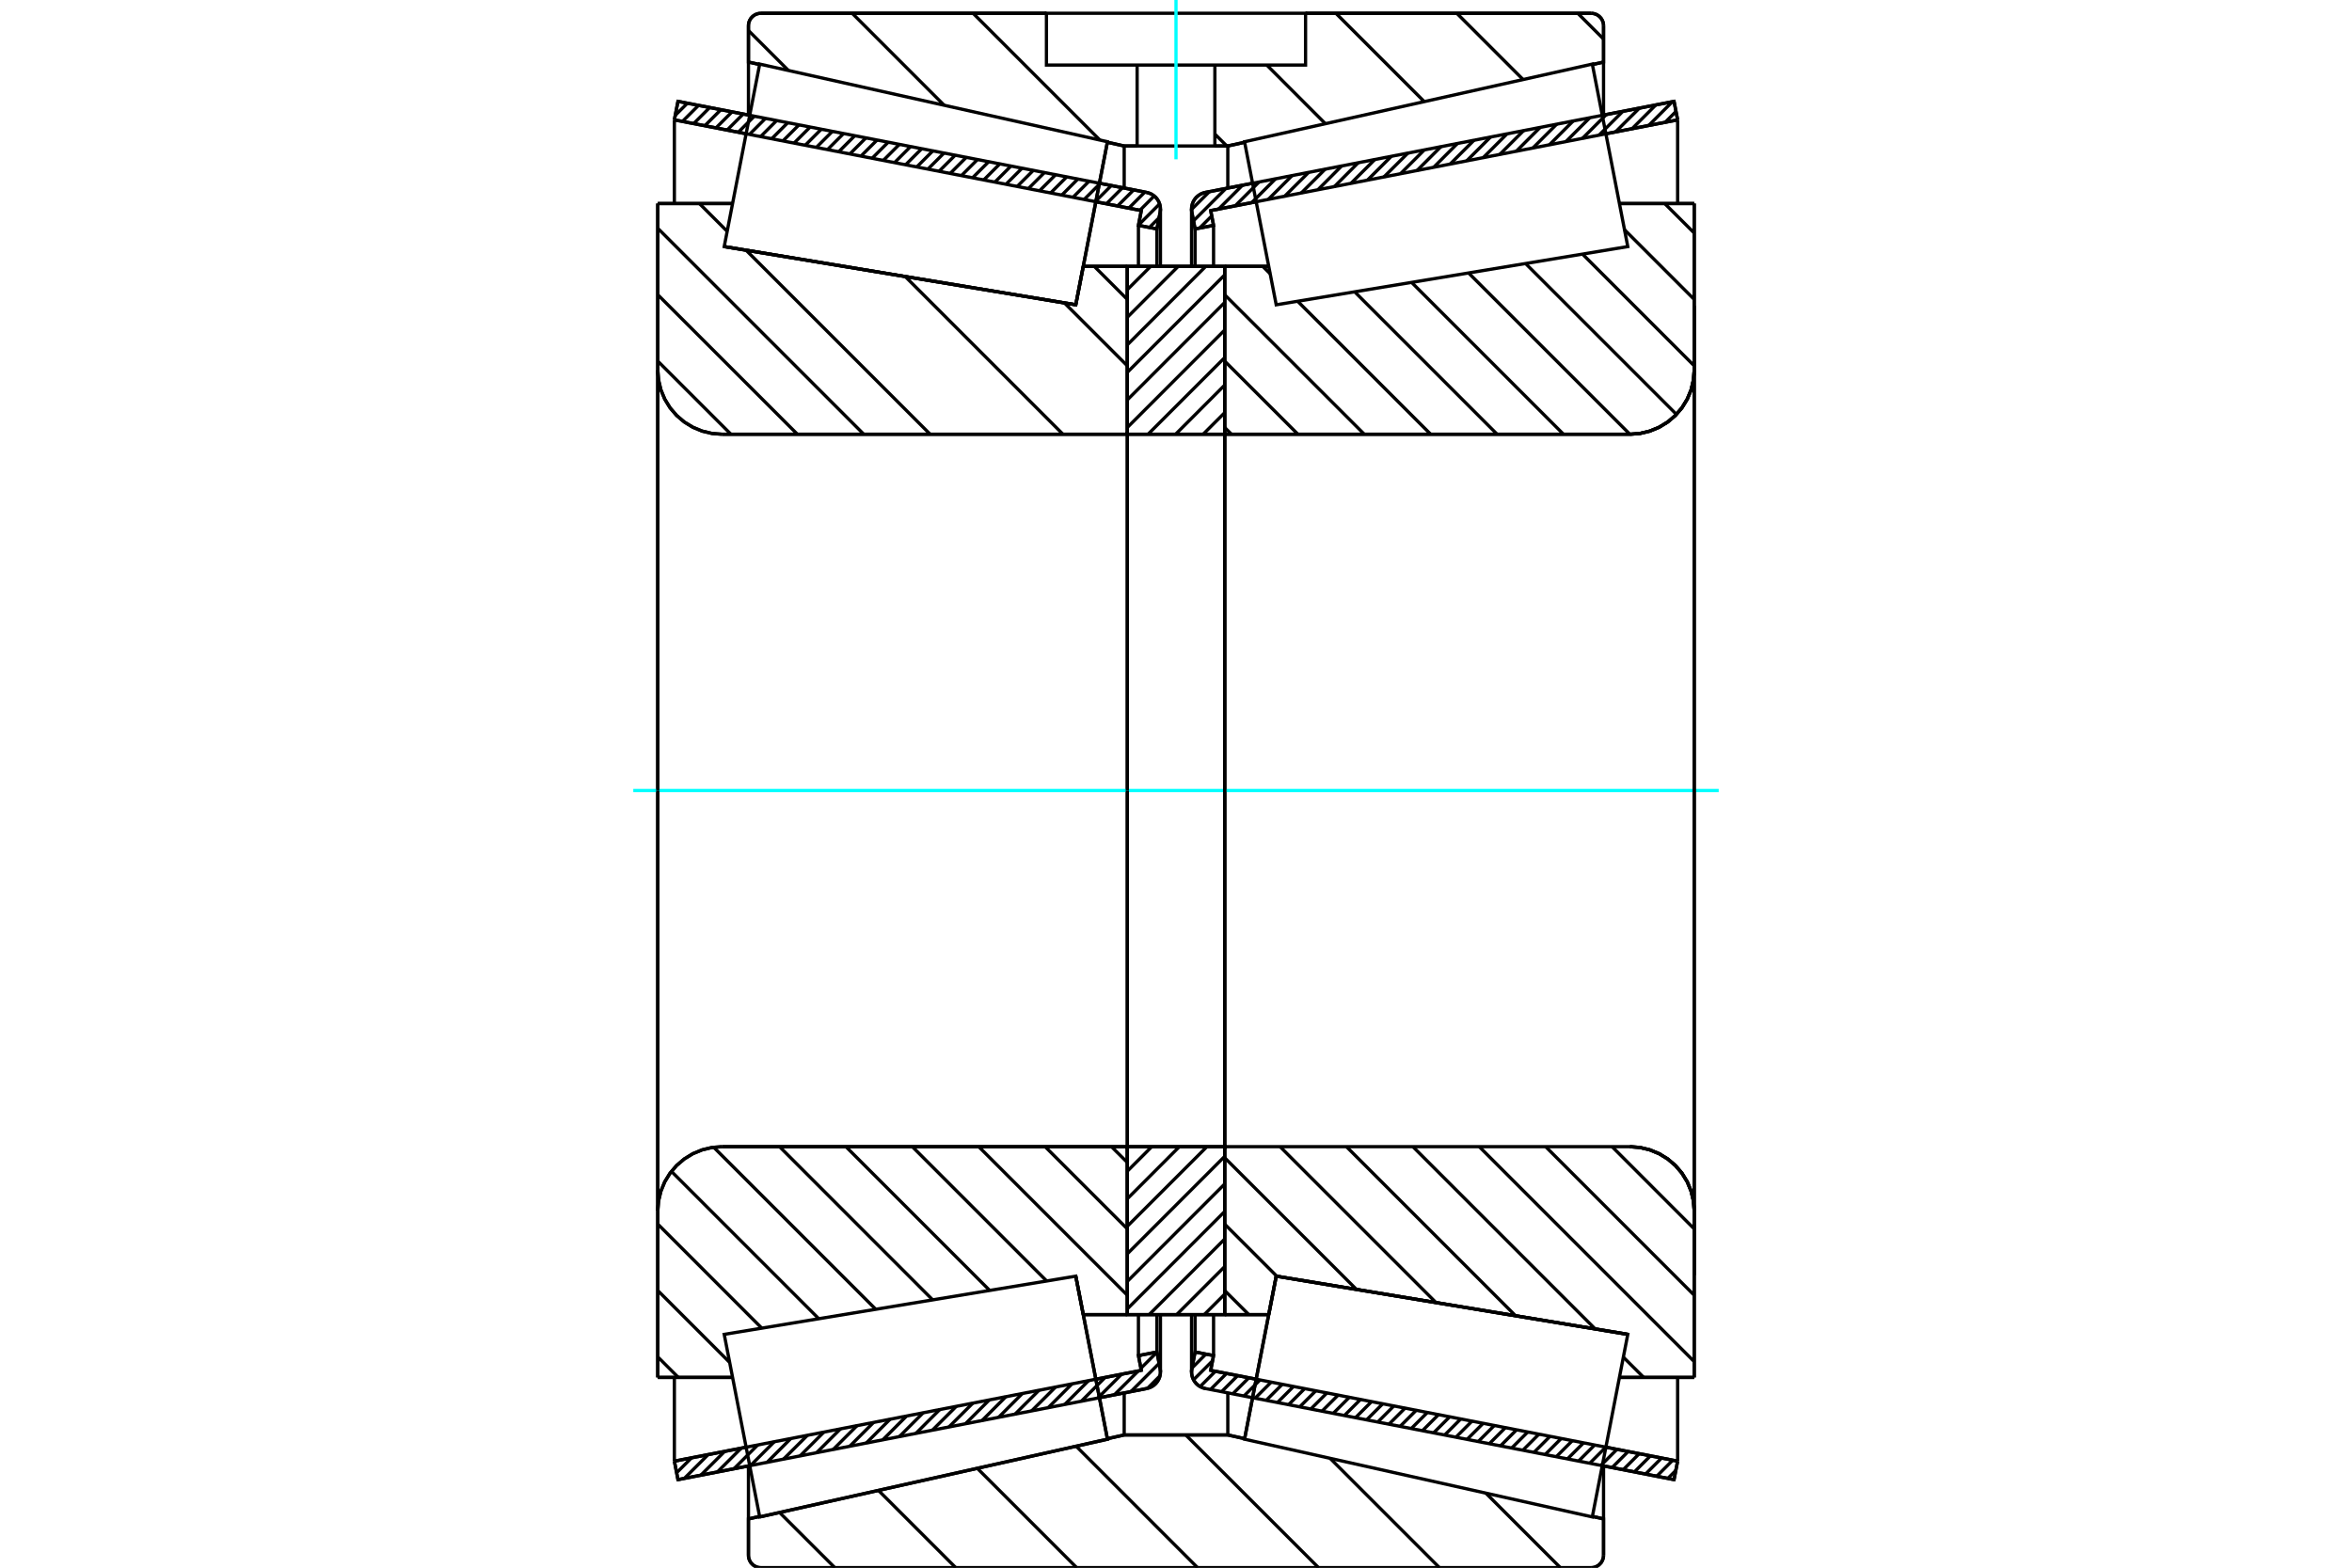 <?xml version="1.0" standalone="no"?>
<!DOCTYPE svg PUBLIC "-//W3C//DTD SVG 1.1//EN"
	"http://www.w3.org/Graphics/SVG/1.1/DTD/svg11.dtd">
<svg xmlns="http://www.w3.org/2000/svg" height="100%" width="100%" viewBox="0 0 36000 24000">
	<rect x="-1800" y="-1200" width="39600" height="26400" style="fill:#FFF"/>
	<g style="fill:none; fill-rule:evenodd" transform="matrix(1 0 0 1 0 0)">
		<g style="fill:none; stroke:#000; stroke-width:50; shape-rendering:geometricPrecision">
			<line x1="25623" y1="22652" x2="24524" y2="22438"/>
			<line x1="19172" y1="21398" x2="19172" y2="21398"/>
			<line x1="25678" y1="22369" x2="25623" y2="22652"/>
			<line x1="18531" y1="20979" x2="19227" y2="21115"/>
			<line x1="24579" y1="22155" x2="25678" y2="22369"/>
			<line x1="18575" y1="20753" x2="18531" y2="20979"/>
			<line x1="18292" y1="20698" x2="18575" y2="20753"/>
			<line x1="18243" y1="20953" x2="18292" y2="20698"/>
			<polyline points="18243,20953 18239,20977 18238,21002 18241,21042 18250,21080 18265,21117 18285,21151 18310,21182 18340,21209 18373,21230 18410,21246 18448,21257"/>
			<line x1="18448" y1="2946" x2="19172" y2="2805"/>
			<line x1="24524" y1="1765" x2="25623" y2="1552"/>
			<polyline points="18448,2946 18410,2957 18373,2973 18340,2995 18310,3021 18285,3052 18265,3086 18250,3123 18241,3161 18238,3201 18239,3226 18243,3251"/>
			<line x1="18292" y1="3505" x2="18243" y2="3251"/>
			<line x1="18575" y1="3450" x2="18292" y2="3505"/>
			<line x1="18531" y1="3224" x2="18575" y2="3450"/>
			<line x1="25678" y1="1835" x2="24579" y2="2048"/>
			<line x1="19227" y1="3089" x2="18531" y2="3224"/>
			<line x1="25623" y1="1552" x2="25678" y2="1835"/>
			<line x1="18292" y1="20126" x2="18292" y2="20698"/>
			<line x1="18292" y1="3505" x2="18292" y2="4077"/>
			<line x1="18575" y1="20126" x2="18575" y2="20753"/>
			<line x1="18575" y1="3450" x2="18575" y2="4077"/>
			<line x1="25678" y1="21087" x2="25678" y2="22369"/>
			<line x1="25678" y1="1835" x2="25678" y2="3116"/>
			<line x1="18238" y1="20126" x2="18238" y2="21002"/>
			<line x1="18238" y1="3201" x2="18238" y2="4077"/>
			<line x1="17552" y1="21257" x2="16828" y2="21398"/>
			<line x1="11476" y1="22438" x2="10377" y2="22652"/>
			<polyline points="17552,21257 17590,21246 17627,21230 17660,21209 17690,21182 17715,21151 17735,21117 17750,21080 17759,21042 17762,21002 17761,20977 17757,20953"/>
			<line x1="17708" y1="20698" x2="17757" y2="20953"/>
			<line x1="17425" y1="20753" x2="17708" y2="20698"/>
			<line x1="17469" y1="20979" x2="17425" y2="20753"/>
			<line x1="10322" y1="22369" x2="11421" y2="22155"/>
			<line x1="16773" y1="21115" x2="17469" y2="20979"/>
			<line x1="10377" y1="22652" x2="10322" y2="22369"/>
			<line x1="10377" y1="1552" x2="11476" y2="1765"/>
			<line x1="16828" y1="2805" x2="17552" y2="2946"/>
			<line x1="10322" y1="1835" x2="10377" y2="1552"/>
			<line x1="17469" y1="3224" x2="16773" y2="3089"/>
			<line x1="11421" y1="2048" x2="10322" y2="1835"/>
			<line x1="17425" y1="3450" x2="17469" y2="3224"/>
			<line x1="17708" y1="3505" x2="17425" y2="3450"/>
			<line x1="17757" y1="3251" x2="17708" y2="3505"/>
			<polyline points="17757,3251 17761,3226 17762,3201 17759,3161 17750,3123 17735,3086 17715,3052 17690,3021 17660,2995 17627,2973 17590,2957 17552,2946"/>
			<line x1="17425" y1="4077" x2="17425" y2="3450"/>
			<line x1="17425" y1="20753" x2="17425" y2="20126"/>
			<line x1="10322" y1="3116" x2="10322" y2="1835"/>
			<line x1="10322" y1="22369" x2="10322" y2="21087"/>
			<line x1="17708" y1="4077" x2="17708" y2="3505"/>
			<line x1="17708" y1="20698" x2="17708" y2="20126"/>
			<line x1="17762" y1="4077" x2="17762" y2="3201"/>
			<line x1="17762" y1="21002" x2="17762" y2="20126"/>
			<line x1="18745" y1="4077" x2="19420" y2="4077"/>
			<line x1="24948" y1="6648" x2="18777" y2="6648"/>
			<polyline points="24948,6648 25102,6636 25252,6600 25395,6541 25527,6460 25644,6360 25744,6243 25825,6111 25884,5969 25920,5818 25932,5665"/>
			<line x1="25932" y1="3116" x2="25932" y2="5665"/>
			<line x1="25932" y1="3116" x2="24787" y2="3116"/>
			<line x1="24915" y1="20428" x2="24915" y2="20428"/>
			<line x1="25932" y1="21087" x2="24787" y2="21087"/>
			<line x1="25932" y1="18539" x2="25932" y2="21087"/>
			<polyline points="25932,18539 25920,18385 25884,18235 25825,18092 25744,17960 25644,17843 25527,17743 25395,17662 25252,17603 25102,17567 24948,17555"/>
			<polyline points="18777,17555 18772,17555 18767,17557 18763,17558 18759,17561 18755,17564 18752,17568 18749,17572 18747,17577 18746,17582 18745,17587"/>
			<line x1="19420" y1="20126" x2="18745" y2="20126"/>
			<line x1="19534" y1="19537" x2="19420" y2="20126"/>
			<line x1="24915" y1="20428" x2="19534" y2="19537"/>
			<polyline points="18745,6616 18746,6621 18747,6626 18749,6631 18752,6635 18755,6639 18759,6642 18763,6645 18767,6647 18772,6648 18777,6648"/>
			<polyline points="18777,17555 18772,17555 18767,17557 18763,17558 18759,17561 18755,17564 18752,17568 18749,17572 18747,17577 18746,17582 18745,17587"/>
			<polyline points="24948,6648 25102,6636 25252,6600 25395,6541 25527,6460 25644,6360 25744,6243 25825,6111 25884,5969 25920,5818 25932,5665"/>
			<polyline points="25932,18539 25920,18385 25884,18235 25825,18092 25744,17960 25644,17843 25527,17743 25395,17662 25252,17603 25102,17567 24948,17555"/>
			<line x1="16466" y1="19537" x2="16466" y2="19537"/>
			<line x1="16580" y1="20126" x2="16466" y2="19537"/>
			<line x1="17255" y1="20126" x2="16580" y2="20126"/>
			<polyline points="17255,17587 17254,17582 17253,17577 17251,17572 17248,17568 17245,17564 17241,17561 17237,17558 17233,17557 17228,17555 17223,17555"/>
			<line x1="11052" y1="17555" x2="17223" y2="17555"/>
			<polyline points="11052,17555 10898,17567 10748,17603 10605,17662 10473,17743 10356,17843 10256,17960 10175,18092 10116,18235 10080,18385 10068,18539"/>
			<line x1="10068" y1="21087" x2="10068" y2="18539"/>
			<line x1="10068" y1="21087" x2="11213" y2="21087"/>
			<line x1="11085" y1="3775" x2="11085" y2="3775"/>
			<line x1="10068" y1="3116" x2="11213" y2="3116"/>
			<line x1="10068" y1="5665" x2="10068" y2="3116"/>
			<polyline points="10068,5665 10080,5818 10116,5969 10175,6111 10256,6243 10356,6360 10473,6460 10605,6541 10748,6600 10898,6636 11052,6648"/>
			<line x1="17223" y1="6648" x2="11052" y2="6648"/>
			<polyline points="17223,6648 17228,6648 17233,6647 17237,6645 17241,6642 17245,6639 17248,6635 17251,6631 17253,6626 17254,6621 17255,6616"/>
			<line x1="16580" y1="4077" x2="17255" y2="4077"/>
			<line x1="16466" y1="4666" x2="16580" y2="4077"/>
			<line x1="11085" y1="3775" x2="16466" y2="4666"/>
			<line x1="10068" y1="18539" x2="10068" y2="5665"/>
			<line x1="24354" y1="24000" x2="11646" y2="24000"/>
			<polyline points="24354,24000 24384,23998 24413,23991 24440,23979 24466,23964 24488,23944 24508,23922 24523,23896 24535,23868 24542,23839 24544,23810"/>
			<line x1="24544" y1="23253" x2="24544" y2="23810"/>
			<line x1="18793" y1="21968" x2="19050" y2="22025"/>
			<line x1="24373" y1="23215" x2="24544" y2="23253"/>
			<line x1="17207" y1="21968" x2="18793" y2="21968"/>
			<line x1="11456" y1="23253" x2="11627" y2="23215"/>
			<line x1="16950" y1="22025" x2="17207" y2="21968"/>
			<line x1="11456" y1="23810" x2="11456" y2="23253"/>
			<polyline points="11456,23810 11458,23839 11465,23868 11477,23896 11492,23922 11512,23944 11534,23964 11560,23979 11587,23991 11616,23998 11646,24000"/>
			<line x1="11646" y1="203" x2="16017" y2="203"/>
			<line x1="19983" y1="203" x2="24354" y2="203"/>
			<polyline points="11646,203 11616,206 11587,213 11560,224 11534,240 11512,259 11492,282 11477,307 11465,335 11458,364 11456,394"/>
			<line x1="11456" y1="950" x2="11456" y2="394"/>
			<line x1="17207" y1="2235" x2="16950" y2="2178"/>
			<line x1="11627" y1="988" x2="11456" y2="950"/>
			<line x1="18793" y1="2235" x2="18595" y2="2235"/>
			<line x1="17405" y1="2235" x2="17207" y2="2235"/>
			<line x1="24544" y1="950" x2="24373" y2="988"/>
			<line x1="19050" y1="2178" x2="18793" y2="2235"/>
			<line x1="24544" y1="394" x2="24544" y2="950"/>
			<polyline points="24544,394 24542,364 24535,335 24523,307 24508,282 24488,259 24466,240 24440,224 24413,213 24384,206 24354,203"/>
			<line x1="17207" y1="21324" x2="17207" y2="21968"/>
			<line x1="17207" y1="2235" x2="17207" y2="2879"/>
			<line x1="18793" y1="21324" x2="18793" y2="21968"/>
			<line x1="18793" y1="2235" x2="18793" y2="2879"/>
			<line x1="11456" y1="22442" x2="11456" y2="23253"/>
			<line x1="11456" y1="950" x2="11456" y2="1761"/>
			<line x1="24544" y1="22442" x2="24544" y2="23253"/>
			<line x1="24544" y1="950" x2="24544" y2="1761"/>
			<line x1="17255" y1="17555" x2="18745" y2="17555"/>
			<line x1="17255" y1="20126" x2="17255" y2="17555"/>
			<line x1="18745" y1="20126" x2="17255" y2="20126"/>
			<line x1="18745" y1="17555" x2="18745" y2="20126"/>
			<line x1="18745" y1="6648" x2="17255" y2="6648"/>
			<line x1="18745" y1="4077" x2="18745" y2="6648"/>
			<line x1="17255" y1="4077" x2="18745" y2="4077"/>
			<line x1="17255" y1="6648" x2="17255" y2="4077"/>
			<line x1="18745" y1="6648" x2="18745" y2="17555"/>
			<line x1="17255" y1="6648" x2="17255" y2="17555"/>
		</g>
		<g style="fill:none; stroke:#0FF; stroke-width:50; shape-rendering:geometricPrecision">
			<line x1="9693" y1="12102" x2="26307" y2="12102"/>
		</g>
		<g style="fill:none; stroke:#000; stroke-width:50; shape-rendering:geometricPrecision">
			<line x1="24149" y1="203" x2="24544" y2="598"/>
			<line x1="22298" y1="203" x2="23312" y2="1217"/>
			<line x1="20447" y1="203" x2="21800" y2="1556"/>
			<line x1="19390" y1="996" x2="20287" y2="1894"/>
			<line x1="18595" y1="2053" x2="18778" y2="2235"/>
			<line x1="14894" y1="203" x2="16836" y2="2145"/>
			<line x1="13043" y1="203" x2="14452" y2="1612"/>
			<line x1="11456" y1="467" x2="12068" y2="1079"/>
			<line x1="22742" y1="22858" x2="23884" y2="24000"/>
			<line x1="20358" y1="22325" x2="22033" y2="24000"/>
			<line x1="18149" y1="21968" x2="20182" y2="24000"/>
			<line x1="16471" y1="22140" x2="18331" y2="24000"/>
			<line x1="14958" y1="22478" x2="16480" y2="24000"/>
			<line x1="13445" y1="22816" x2="14629" y2="24000"/>
			<line x1="11932" y1="23155" x2="12778" y2="24000"/>
			<line x1="19983" y1="203" x2="24354" y2="203"/>
			<polyline points="24544,394 24542,364 24535,335 24523,307 24508,282 24488,259 24466,240 24440,224 24413,213 24384,206 24354,203"/>
			<polyline points="24544,394 24544,950 24373,988"/>
			<polyline points="19050,2178 18793,2235 18595,2235"/>
			<polyline points="16017,203 11646,203 11616,206 11587,213 11560,224 11534,240 11512,259 11492,282 11477,307 11465,335 11458,364 11456,394 11456,950 11627,988"/>
			<polyline points="16950,2178 17207,2235 17405,2235"/>
			<polyline points="18000,21968 17207,21968 16950,22025"/>
			<polyline points="11627,23215 11456,23253 11456,23810 11458,23839 11465,23868 11477,23896 11492,23922 11512,23944 11534,23964 11560,23979 11587,23991 11616,23998 11646,24000 18000,24000"/>
			<polyline points="18000,21968 18793,21968 19050,22025"/>
			<polyline points="24373,23215 24544,23253 24544,23810"/>
			<polyline points="24354,24000 24384,23998 24413,23991 24440,23979 24466,23964 24488,23944 24508,23922 24523,23896 24535,23868 24542,23839 24544,23810"/>
			<line x1="24354" y1="24000" x2="18000" y2="24000"/>
			<line x1="16748" y1="4077" x2="17255" y2="4584"/>
			<line x1="16292" y1="4637" x2="17255" y2="5600"/>
			<line x1="15074" y1="4436" x2="15074" y2="4436"/>
			<line x1="13856" y1="4234" x2="16270" y2="6648"/>
			<line x1="12638" y1="4032" x2="12638" y2="4032"/>
			<line x1="11420" y1="3831" x2="14237" y2="6648"/>
			<line x1="10705" y1="3116" x2="11130" y2="3541"/>
			<line x1="10068" y1="3495" x2="13221" y2="6648"/>
			<line x1="10068" y1="4512" x2="12205" y2="6648"/>
			<line x1="10068" y1="5528" x2="11188" y2="6648"/>
			<line x1="17013" y1="17555" x2="17255" y2="17796"/>
			<line x1="15997" y1="17555" x2="17255" y2="18813"/>
			<line x1="14981" y1="17555" x2="17255" y2="19829"/>
			<line x1="13964" y1="17555" x2="16020" y2="19611"/>
			<line x1="12948" y1="17555" x2="15148" y2="19755"/>
			<line x1="11932" y1="17555" x2="14276" y2="19900"/>
			<line x1="10924" y1="17564" x2="13404" y2="20044"/>
			<line x1="10277" y1="17933" x2="12532" y2="20188"/>
			<line x1="10068" y1="18740" x2="11660" y2="20333"/>
			<line x1="10068" y1="19757" x2="11168" y2="20857"/>
			<line x1="10068" y1="20773" x2="10382" y2="21087"/>
			<polyline points="17255,12102 17255,4077 17255,6616"/>
			<polyline points="17223,6648 17228,6648 17233,6647 17237,6645 17241,6642 17245,6639 17248,6635 17251,6631 17253,6626 17254,6621 17255,6616"/>
			<line x1="17223" y1="6648" x2="11052" y2="6648"/>
			<polyline points="10068,5665 10080,5818 10116,5969 10175,6111 10256,6243 10356,6360 10473,6460 10605,6541 10748,6600 10898,6636 11052,6648"/>
			<line x1="10068" y1="5665" x2="10068" y2="3116"/>
			<line x1="10068" y1="5665" x2="10068" y2="12102"/>
			<line x1="10068" y1="3116" x2="11213" y2="3116"/>
			<line x1="16580" y1="4077" x2="17255" y2="4077"/>
			<line x1="17255" y1="20126" x2="16580" y2="20126"/>
			<line x1="11213" y1="21087" x2="10068" y2="21087"/>
			<line x1="10068" y1="12102" x2="10068" y2="18539"/>
			<line x1="10068" y1="21087" x2="10068" y2="18539"/>
			<polyline points="11052,17555 10898,17567 10748,17603 10605,17662 10473,17743 10356,17843 10256,17960 10175,18092 10116,18235 10080,18385 10068,18539"/>
			<line x1="11052" y1="17555" x2="17223" y2="17555"/>
			<polyline points="17255,17587 17254,17582 17253,17577 17251,17572 17248,17568 17245,17564 17241,17561 17237,17558 17233,17557 17228,17555 17223,17555"/>
			<polyline points="17255,17587 17255,20126 17255,12102"/>
			<line x1="25480" y1="3116" x2="25932" y2="3567"/>
			<line x1="24865" y1="3517" x2="25932" y2="4584"/>
			<line x1="24222" y1="3890" x2="25932" y2="5600"/>
			<line x1="23350" y1="4034" x2="25660" y2="6344"/>
			<line x1="22478" y1="4179" x2="24947" y2="6648"/>
			<line x1="21606" y1="4323" x2="23931" y2="6648"/>
			<line x1="20734" y1="4467" x2="22915" y2="6648"/>
			<line x1="19327" y1="4077" x2="19442" y2="4192"/>
			<line x1="19862" y1="4612" x2="21898" y2="6648"/>
			<line x1="18745" y1="4512" x2="20882" y2="6648"/>
			<line x1="18745" y1="5528" x2="19866" y2="6648"/>
			<line x1="18745" y1="6544" x2="18849" y2="6648"/>
			<line x1="24675" y1="17555" x2="25932" y2="18813"/>
			<line x1="23658" y1="17555" x2="25932" y2="19829"/>
			<line x1="22642" y1="17555" x2="25932" y2="20845"/>
			<line x1="21626" y1="17555" x2="24416" y2="20345"/>
			<line x1="24847" y1="20777" x2="25158" y2="21087"/>
			<line x1="20609" y1="17555" x2="23198" y2="20144"/>
			<line x1="19593" y1="17555" x2="21980" y2="19942"/>
			<line x1="18745" y1="17724" x2="20762" y2="19740"/>
			<line x1="18745" y1="18740" x2="19544" y2="19539"/>
			<line x1="18745" y1="19757" x2="19115" y2="20126"/>
			<polyline points="18745,12102 18745,4077 18745,6616 18746,6621 18747,6626 18749,6631 18752,6635 18755,6639 18759,6642 18763,6645 18767,6647 18772,6648 18777,6648 24948,6648 25102,6636 25252,6600 25395,6541 25527,6460 25644,6360 25744,6243 25825,6111 25884,5969 25920,5818 25932,5665 25932,3116"/>
			<line x1="25932" y1="5665" x2="25932" y2="12102"/>
			<line x1="25932" y1="3116" x2="24787" y2="3116"/>
			<line x1="19420" y1="4077" x2="18745" y2="4077"/>
			<line x1="18745" y1="20126" x2="19420" y2="20126"/>
			<line x1="24787" y1="21087" x2="25932" y2="21087"/>
			<line x1="25932" y1="12102" x2="25932" y2="18539"/>
			<polyline points="25932,21087 25932,18539 25920,18385 25884,18235 25825,18092 25744,17960 25644,17843 25527,17743 25395,17662 25252,17603 25102,17567 24948,17555 18777,17555 18772,17555 18767,17557 18763,17558 18759,17561 18755,17564 18752,17568 18749,17572 18747,17577 18746,17582 18745,17587 18745,20126 18745,12102"/>
			<line x1="18745" y1="19813" x2="18432" y2="20126"/>
			<line x1="18745" y1="19391" x2="18010" y2="20126"/>
			<line x1="18745" y1="18969" x2="17589" y2="20126"/>
			<line x1="18745" y1="18547" x2="17255" y2="20038"/>
			<line x1="18745" y1="18126" x2="17255" y2="19617"/>
			<line x1="18745" y1="17704" x2="17255" y2="19195"/>
			<line x1="18473" y1="17555" x2="17255" y2="18773"/>
			<line x1="18051" y1="17555" x2="17255" y2="18352"/>
			<line x1="17629" y1="17555" x2="17255" y2="17930"/>
			<line x1="18745" y1="6318" x2="18415" y2="6648"/>
			<line x1="18745" y1="5896" x2="17994" y2="6648"/>
			<line x1="18745" y1="5475" x2="17572" y2="6648"/>
			<line x1="18745" y1="5053" x2="17255" y2="6544"/>
			<line x1="18745" y1="4631" x2="17255" y2="6122"/>
			<line x1="18745" y1="4209" x2="17255" y2="5700"/>
			<line x1="18456" y1="4077" x2="17255" y2="5279"/>
			<line x1="18034" y1="4077" x2="17255" y2="4857"/>
			<line x1="17613" y1="4077" x2="17255" y2="4435"/>
			<polyline points="17255,6648 17255,4077 18745,4077 18745,6648 17255,6648"/>
			<polyline points="17255,17555 18745,17555 18745,20126 17255,20126 17255,17555"/>
			<polyline points="18000,2235 18595,2235 18595,996 19983,996 19983,203 16017,203 16017,996 17405,996 18595,996"/>
			<polyline points="17405,996 17405,2235 18000,2235"/>
		</g>
		<g style="fill:none; stroke:#0FF; stroke-width:50; shape-rendering:geometricPrecision">
			<line x1="18000" y1="2439" x2="18000" y2="0"/>
		</g>
		<g style="fill:none; stroke:#000; stroke-width:50; shape-rendering:geometricPrecision">
			<line x1="25932" y1="19522" x2="25932" y2="4681"/>
			<line x1="18745" y1="17587" x2="18745" y2="6616"/>
			<polyline points="16709,20785 16951,22033 11628,23223 11628,23223"/>
			<polyline points="16466,19537 16466,19537 16709,20785"/>
			<polyline points="16709,3418 16466,4666 11085,3775 11085,3775"/>
			<polyline points="16951,2170 16951,2170 16709,3418"/>
			<polyline points="19291,20785 19534,19537 24915,20428 24915,20428"/>
			<polyline points="19049,22033 19049,22033 19291,20785"/>
			<polyline points="16709,20785 16951,22033 11628,23223 11356,21825 11085,20428 16466,19537 16709,20785"/>
			<polyline points="16709,3418 16466,4666 11085,3775 11356,2378 11628,981 16951,2170 16709,3418"/>
			<polyline points="19291,20785 19534,19537 24915,20428 24644,21825 24372,23223 19049,22033 19291,20785"/>
			<polyline points="19291,3418 19049,2170 24372,981 24644,2378 24915,3775 19534,4666 19291,3418"/>
			<line x1="17755" y1="21063" x2="17564" y2="21254"/>
			<line x1="17742" y1="20872" x2="17310" y2="21304"/>
			<line x1="17709" y1="20701" x2="17463" y2="20947"/>
			<line x1="17422" y1="20989" x2="17057" y2="21353"/>
			<line x1="17460" y1="20746" x2="17429" y2="20777"/>
			<line x1="17168" y1="21038" x2="16804" y2="21402"/>
			<line x1="16915" y1="21087" x2="16551" y2="21452"/>
			<line x1="16662" y1="21136" x2="16297" y2="21501"/>
			<line x1="16409" y1="21185" x2="16044" y2="21550"/>
			<line x1="16156" y1="21235" x2="15791" y2="21599"/>
			<line x1="15903" y1="21284" x2="15538" y2="21648"/>
			<line x1="15649" y1="21333" x2="15285" y2="21698"/>
			<line x1="15396" y1="21382" x2="15032" y2="21747"/>
			<line x1="15143" y1="21431" x2="14778" y2="21796"/>
			<line x1="14890" y1="21481" x2="14525" y2="21845"/>
			<line x1="14637" y1="21530" x2="14272" y2="21894"/>
			<line x1="14384" y1="21579" x2="14019" y2="21944"/>
			<line x1="14131" y1="21628" x2="13766" y2="21993"/>
			<line x1="13877" y1="21677" x2="13513" y2="22042"/>
			<line x1="13624" y1="21727" x2="13260" y2="22091"/>
			<line x1="13371" y1="21776" x2="13006" y2="22141"/>
			<line x1="13118" y1="21825" x2="12753" y2="22190"/>
			<line x1="12865" y1="21874" x2="12500" y2="22239"/>
			<line x1="12612" y1="21923" x2="12247" y2="22288"/>
			<line x1="12359" y1="21973" x2="11994" y2="22337"/>
			<line x1="12105" y1="22022" x2="11741" y2="22387"/>
			<line x1="11852" y1="22071" x2="11488" y2="22436"/>
			<line x1="11599" y1="22120" x2="11234" y2="22485"/>
			<line x1="11346" y1="22169" x2="10981" y2="22534"/>
			<line x1="11093" y1="22219" x2="10728" y2="22583"/>
			<line x1="10840" y1="22268" x2="10475" y2="22633"/>
			<line x1="10586" y1="22317" x2="10356" y2="22547"/>
			<line x1="10333" y1="22366" x2="10323" y2="22376"/>
			<line x1="17741" y1="3334" x2="17592" y2="3483"/>
			<line x1="17750" y1="3121" x2="17426" y2="3445"/>
			<line x1="17667" y1="3000" x2="17447" y2="3220"/>
			<line x1="17523" y1="2941" x2="17277" y2="3187"/>
			<line x1="17352" y1="2907" x2="17106" y2="3153"/>
			<line x1="17181" y1="2874" x2="16935" y2="3120"/>
			<line x1="17010" y1="2841" x2="16764" y2="3087"/>
			<line x1="16840" y1="2808" x2="16594" y2="3054"/>
			<line x1="16669" y1="2775" x2="16423" y2="3021"/>
			<line x1="16498" y1="2741" x2="16252" y2="2987"/>
			<line x1="16327" y1="2708" x2="16081" y2="2954"/>
			<line x1="16157" y1="2675" x2="15911" y2="2921"/>
			<line x1="15986" y1="2642" x2="15740" y2="2888"/>
			<line x1="15815" y1="2609" x2="15569" y2="2855"/>
			<line x1="15644" y1="2575" x2="15398" y2="2821"/>
			<line x1="15474" y1="2542" x2="15228" y2="2788"/>
			<line x1="15303" y1="2509" x2="15057" y2="2755"/>
			<line x1="15132" y1="2476" x2="14886" y2="2722"/>
			<line x1="14961" y1="2443" x2="14715" y2="2689"/>
			<line x1="14790" y1="2409" x2="14544" y2="2655"/>
			<line x1="14620" y1="2376" x2="14374" y2="2622"/>
			<line x1="14449" y1="2343" x2="14203" y2="2589"/>
			<line x1="14278" y1="2310" x2="14032" y2="2556"/>
			<line x1="14107" y1="2277" x2="13861" y2="2523"/>
			<line x1="13937" y1="2244" x2="13691" y2="2490"/>
			<line x1="13766" y1="2210" x2="13520" y2="2456"/>
			<line x1="13595" y1="2177" x2="13349" y2="2423"/>
			<line x1="13424" y1="2144" x2="13178" y2="2390"/>
			<line x1="13254" y1="2111" x2="13008" y2="2357"/>
			<line x1="13083" y1="2078" x2="12837" y2="2324"/>
			<line x1="12912" y1="2044" x2="12666" y2="2290"/>
			<line x1="12741" y1="2011" x2="12495" y2="2257"/>
			<line x1="12571" y1="1978" x2="12325" y2="2224"/>
			<line x1="12400" y1="1945" x2="12154" y2="2191"/>
			<line x1="12229" y1="1912" x2="11983" y2="2158"/>
			<line x1="12058" y1="1878" x2="11812" y2="2124"/>
			<line x1="11888" y1="1845" x2="11642" y2="2091"/>
			<line x1="11717" y1="1812" x2="11471" y2="2058"/>
			<line x1="11546" y1="1779" x2="11300" y2="2025"/>
			<line x1="11375" y1="1746" x2="11129" y2="1992"/>
			<line x1="11205" y1="1712" x2="10959" y2="1958"/>
			<line x1="11034" y1="1679" x2="10788" y2="1925"/>
			<line x1="10863" y1="1646" x2="10617" y2="1892"/>
			<line x1="10692" y1="1613" x2="10446" y2="1859"/>
			<line x1="10522" y1="1580" x2="10335" y2="1766"/>
			<polyline points="10322,1835 10377,1552 17552,2946"/>
			<polyline points="17757,3251 17762,3210 17760,3169 17752,3130 17738,3091 17718,3056 17692,3024 17662,2997 17628,2974 17591,2957 17552,2946"/>
			<polyline points="17757,3251 17708,3505 17425,3450 17469,3224 10322,1835"/>
			<polyline points="10322,22369 17469,20979 17425,20753 17708,20698 17757,20953"/>
			<polyline points="17552,21257 17591,21246 17628,21229 17662,21207 17692,21179 17718,21147 17738,21112 17752,21074 17760,21034 17762,20993 17757,20953"/>
			<polyline points="17552,21257 10377,22652 10322,22369"/>
			<line x1="25651" y1="22511" x2="25528" y2="22633"/>
			<line x1="25604" y1="22354" x2="25358" y2="22600"/>
			<line x1="25433" y1="22321" x2="25187" y2="22567"/>
			<line x1="25262" y1="22288" x2="25016" y2="22534"/>
			<line x1="25091" y1="22254" x2="24845" y2="22500"/>
			<line x1="24921" y1="22221" x2="24675" y2="22467"/>
			<line x1="24750" y1="22188" x2="24504" y2="22434"/>
			<line x1="24579" y1="22155" x2="24333" y2="22401"/>
			<line x1="24408" y1="22122" x2="24162" y2="22368"/>
			<line x1="24238" y1="22089" x2="23992" y2="22335"/>
			<line x1="24067" y1="22055" x2="23821" y2="22301"/>
			<line x1="23896" y1="22022" x2="23650" y2="22268"/>
			<line x1="23725" y1="21989" x2="23479" y2="22235"/>
			<line x1="23555" y1="21956" x2="23309" y2="22202"/>
			<line x1="23384" y1="21923" x2="23138" y2="22169"/>
			<line x1="23213" y1="21889" x2="22967" y2="22135"/>
			<line x1="23042" y1="21856" x2="22796" y2="22102"/>
			<line x1="22872" y1="21823" x2="22626" y2="22069"/>
			<line x1="22701" y1="21790" x2="22455" y2="22036"/>
			<line x1="22530" y1="21757" x2="22284" y2="22003"/>
			<line x1="22359" y1="21723" x2="22113" y2="21969"/>
			<line x1="22189" y1="21690" x2="21943" y2="21936"/>
			<line x1="22018" y1="21657" x2="21772" y2="21903"/>
			<line x1="21847" y1="21624" x2="21601" y2="21870"/>
			<line x1="21676" y1="21591" x2="21430" y2="21837"/>
			<line x1="21506" y1="21557" x2="21260" y2="21803"/>
			<line x1="21335" y1="21524" x2="21089" y2="21770"/>
			<line x1="21164" y1="21491" x2="20918" y2="21737"/>
			<line x1="20993" y1="21458" x2="20747" y2="21704"/>
			<line x1="20823" y1="21425" x2="20577" y2="21671"/>
			<line x1="20652" y1="21392" x2="20406" y2="21638"/>
			<line x1="20481" y1="21358" x2="20235" y2="21604"/>
			<line x1="20310" y1="21325" x2="20064" y2="21571"/>
			<line x1="20140" y1="21292" x2="19894" y2="21538"/>
			<line x1="19969" y1="21259" x2="19723" y2="21505"/>
			<line x1="19798" y1="21226" x2="19552" y2="21472"/>
			<line x1="19627" y1="21192" x2="19381" y2="21438"/>
			<line x1="19457" y1="21159" x2="19211" y2="21405"/>
			<line x1="19286" y1="21126" x2="19040" y2="21372"/>
			<line x1="19115" y1="21093" x2="18869" y2="21339"/>
			<line x1="18944" y1="21060" x2="18698" y2="21306"/>
			<line x1="18774" y1="21026" x2="18528" y2="21272"/>
			<line x1="18603" y1="20993" x2="18369" y2="21227"/>
			<line x1="18560" y1="20832" x2="18268" y2="21124"/>
			<line x1="18458" y1="20730" x2="18244" y2="20944"/>
			<line x1="25653" y1="1706" x2="25488" y2="1872"/>
			<line x1="25599" y1="1556" x2="25235" y2="1921"/>
			<line x1="25346" y1="1605" x2="24981" y2="1970"/>
			<line x1="25093" y1="1655" x2="24728" y2="2019"/>
			<line x1="24840" y1="1704" x2="24475" y2="2069"/>
			<line x1="24587" y1="1753" x2="24222" y2="2118"/>
			<line x1="24334" y1="1802" x2="23969" y2="2167"/>
			<line x1="24080" y1="1851" x2="23716" y2="2216"/>
			<line x1="23827" y1="1901" x2="23463" y2="2265"/>
			<line x1="23574" y1="1950" x2="23209" y2="2315"/>
			<line x1="23321" y1="1999" x2="22956" y2="2364"/>
			<line x1="23068" y1="2048" x2="22703" y2="2413"/>
			<line x1="22815" y1="2097" x2="22450" y2="2462"/>
			<line x1="22561" y1="2147" x2="22197" y2="2511"/>
			<line x1="22308" y1="2196" x2="21944" y2="2561"/>
			<line x1="22055" y1="2245" x2="21690" y2="2610"/>
			<line x1="21802" y1="2294" x2="21437" y2="2659"/>
			<line x1="21549" y1="2344" x2="21184" y2="2708"/>
			<line x1="21296" y1="2393" x2="20931" y2="2757"/>
			<line x1="21043" y1="2442" x2="20678" y2="2807"/>
			<line x1="20789" y1="2491" x2="20425" y2="2856"/>
			<line x1="20536" y1="2540" x2="20172" y2="2905"/>
			<line x1="20283" y1="2590" x2="19918" y2="2954"/>
			<line x1="20030" y1="2639" x2="19665" y2="3003"/>
			<line x1="19777" y1="2688" x2="19412" y2="3053"/>
			<line x1="19524" y1="2737" x2="19159" y2="3102"/>
			<line x1="19271" y1="2786" x2="18906" y2="3151"/>
			<line x1="19017" y1="2836" x2="18653" y2="3200"/>
			<line x1="18547" y1="3306" x2="18361" y2="3492"/>
			<line x1="18764" y1="2885" x2="18268" y2="3381"/>
			<line x1="18511" y1="2934" x2="18238" y2="3207"/>
			<polyline points="25678,1835 25623,1552 18448,2946 18409,2957 18372,2974 18338,2997 18308,3024 18282,3056 18262,3091 18248,3130 18240,3169 18238,3210 18243,3251 18292,3505 18575,3450 18531,3224 25678,1835"/>
			<polyline points="25678,22369 18531,20979 18575,20753 18292,20698 18243,20953 18238,20993 18240,21034 18248,21074 18262,21112 18282,21147 18308,21179 18338,21207 18372,21229 18409,21246 18448,21257 25623,22652 25678,22369"/>
		</g>
	</g>
</svg>

